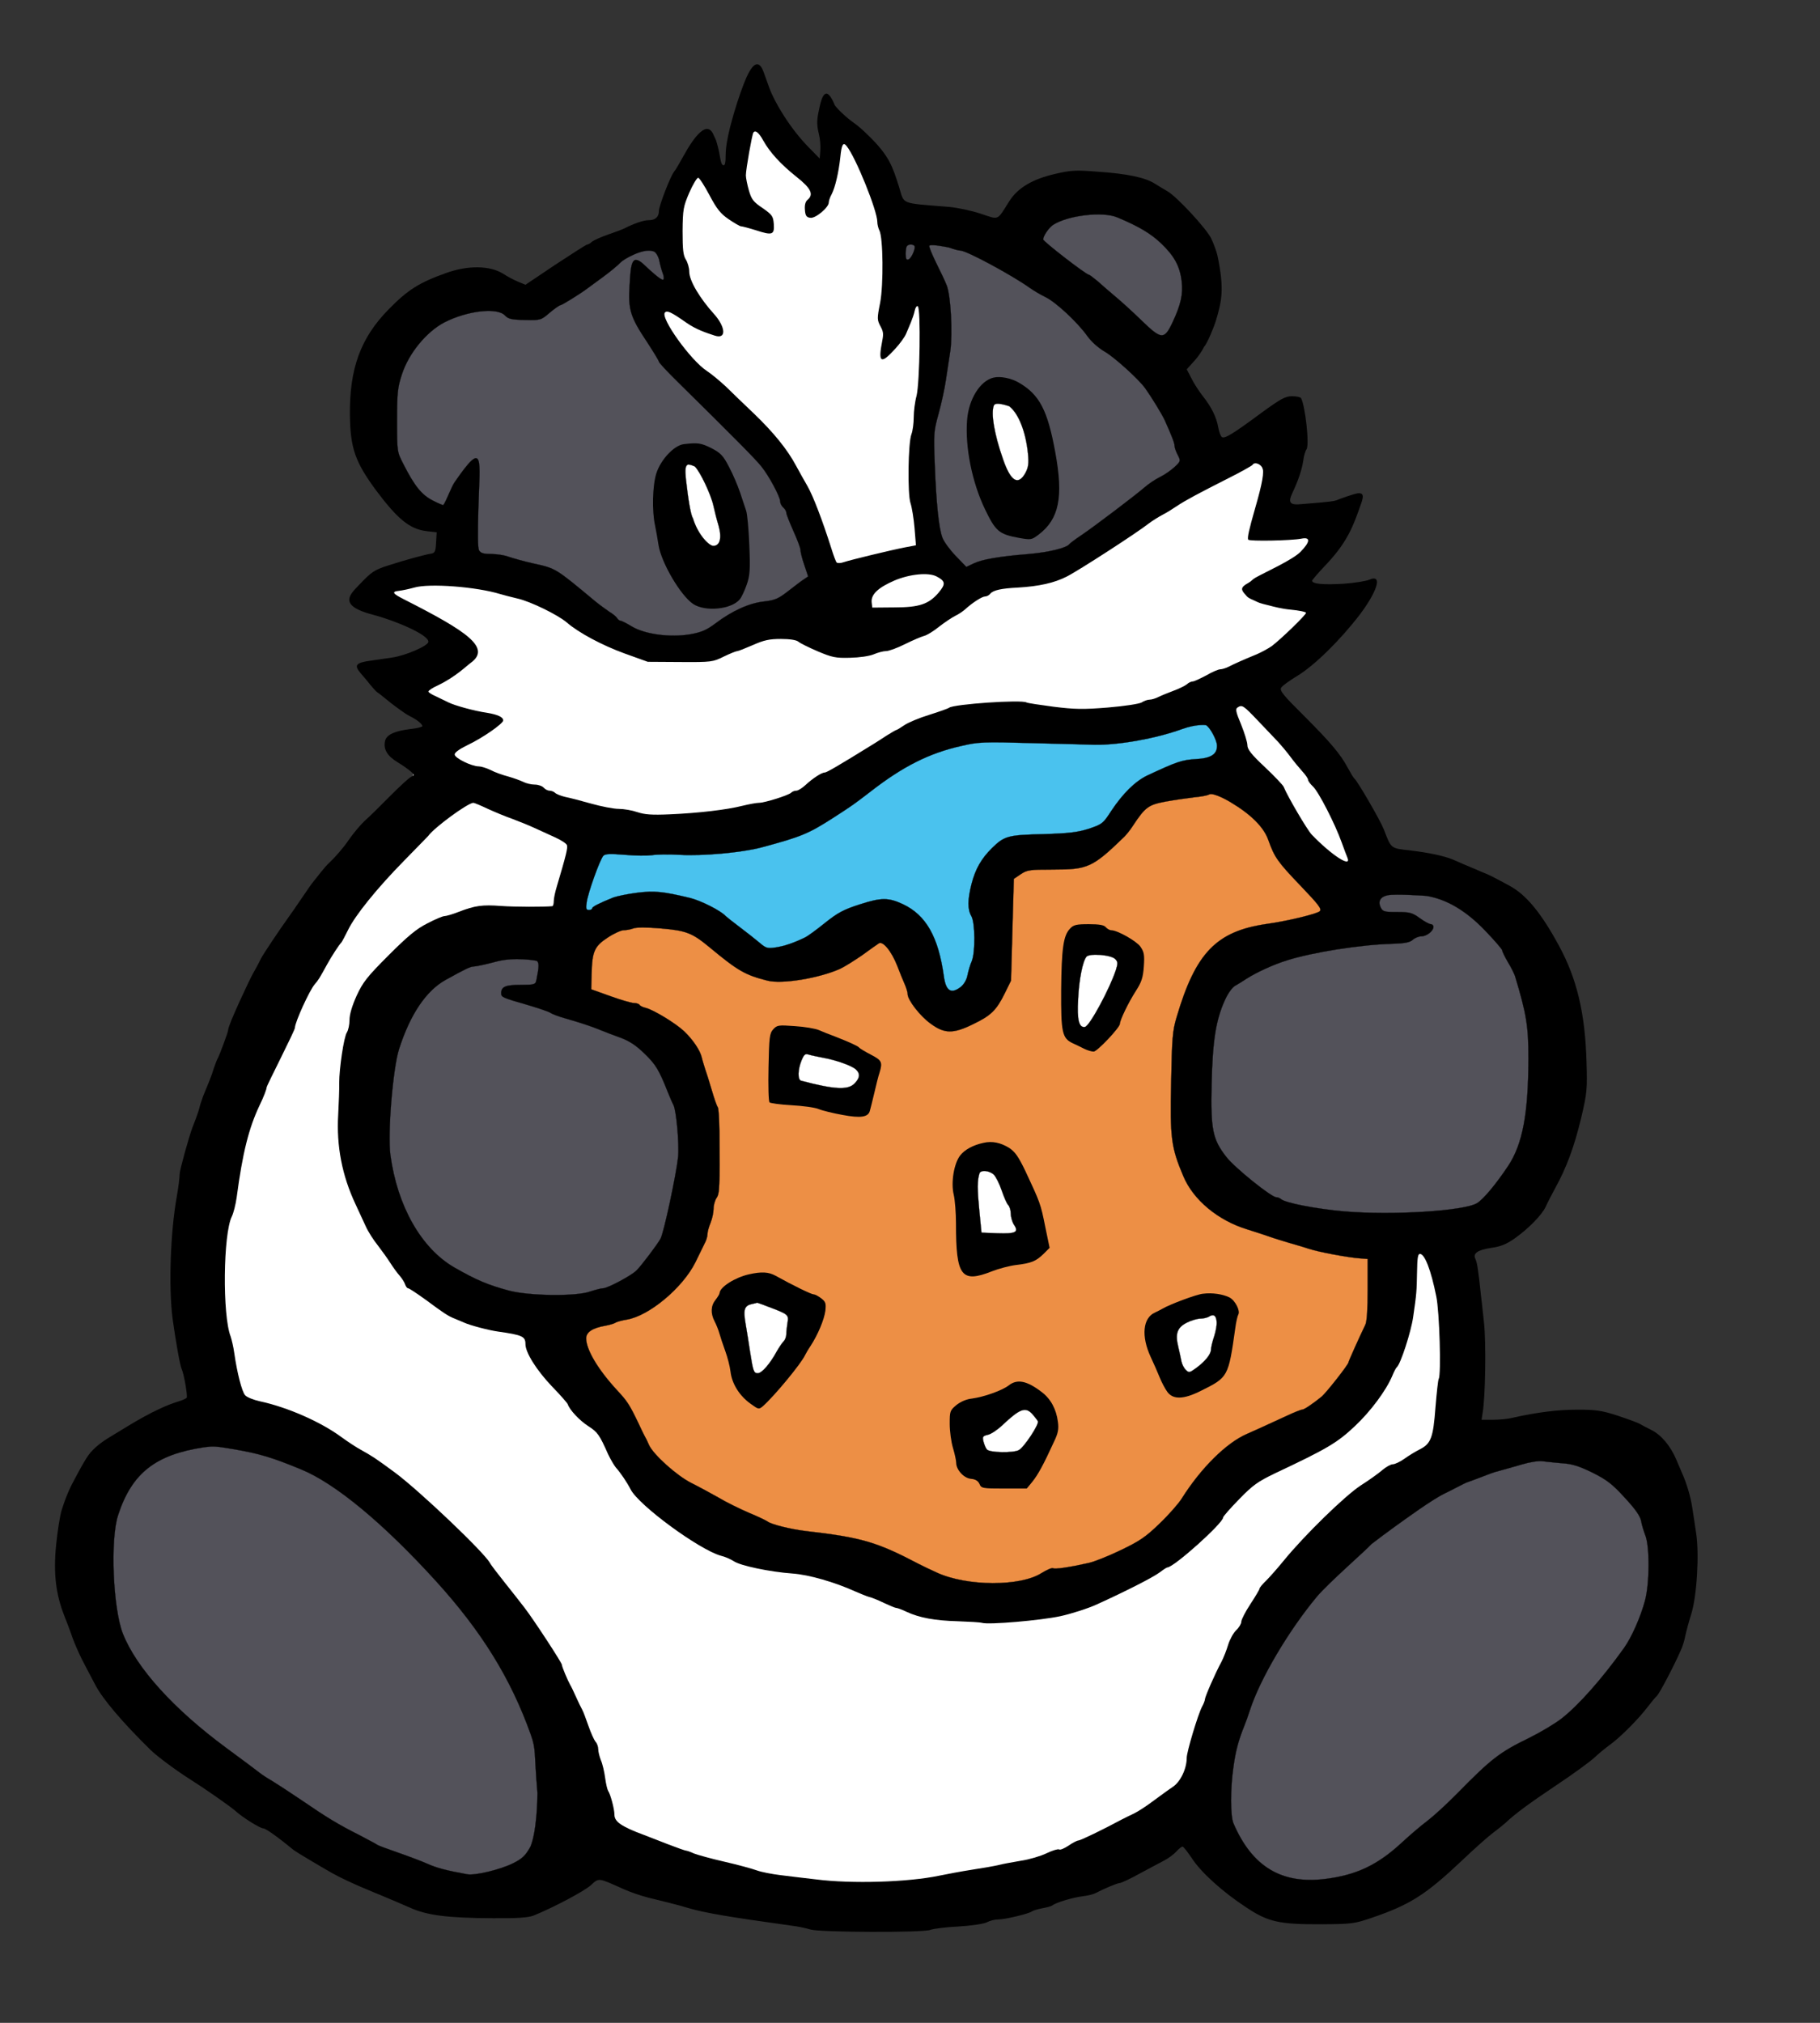 <?xml version="1.0" encoding="UTF-8"?>
<svg version="1.1" viewBox="-250 -350 900 1e3" xmlns="http://www.w3.org/2000/svg">
 <rect x="-250" y="-350" width="900" height="1e3" fill="#333333" stroke="none"/>
 <path transform="translate(-250,-350)" d="m117.17 535.24c-64.713 81.292 10.73 193.1 15.824 207.96 4.711 13.745 135.8 178.98 279.44 195.47 71.774 8.243 145.09-32.977 160.69-46.895l115.12-102.73 21-42.106c1.874-3.757 19.353-87.986 18.747-93.429-1.088-9.762-59.058-234.54-56.447-252.47 0.645-4.43-74.409-68.438-62.75-67.319 18.873 1.811 59.03-33.488 42.671-26.404-7.847 3.398-4.057-32.098-1.279-39.152 5.978-15.183-40.328 12.661-30.094-13.025 7.488-18.794 5.616-18.913 3.048-27.606-1.195-4.047-143.28-59.542-143.57-61.739-0.886-6.691-11.982-13.319-11.549-22.189 0.649-13.297-25.608-25.063-27.286-32.64-2.312-10.441-9.241-21.56-14.289-31.765-5.391-10.898-13.882-12.068-15.494-0.173-1.985 14.644 2.6 17.195-6.587 13.461 2.525-2.525-3.092-3.395-12.62-12.169-5.372-4.947-5.845-4.815-9.548-11.325-1.632-2.869-10.734-9.231-11.193-8.715-1.258 1.416-5.902 19.981-5.902 25.683 0 6.985 4.047 15.321 9.435 19.651 7.131 5.731 8.344 6.231 1.603 4.883-15.449-3.09-13.659-5.78-21.966-16.628l-9.488-12.391-5.36 9.834c-11.446 5.41-74.355 163.84-126.16 191.3-48.553 7.933-15.044 10.988 4.356 35.146-20.811 16.986 24.765 60.336-100.33 217.48z" fill="#fff" stroke-width="1.151"/>
 <path d="m119.16-311.83c-2.914 6.453-10.323 28.403-10.323 38.303 0 4-0.3 5.5-1.2 5.2-1.5-0.5-1.372-4.709-2.886-10-0.704-2.461-0.514-2.116-1.814-4.8-3.045-7.667-9.3-0.1-15.1 10.5-1.8 3.3-3.8 6.7-4.5 7.5-1.8 2.2-7.5 16.9-7.5 19.4 0 3-1.8 4.6-5.2 4.6-2.4 0-6.9 1.5-12 4.1-1 0.5-4.6 1.8-8 3-3.5 1.2-7 2.8-7.9 3.5-0.8 0.8-1.9 1.4-2.3 1.4-0.5 0-7.5 4.5-15.7 9.9l-14.9 10-3.6-1.5c-2-0.8-5.4-2.6-7.5-4-6.5-4-17.1-4.2-27.9-0.4-13.5 4.8-19.1 8.3-28.6 18-14 14.2-19.5 29.5-19.2 52.5 0.2 16.2 2.6 23 12.9 37 10.7 14.3 16.7 19.2 25 20.2l5 0.6-0.3 5.1c-0.2 4.2-0.6 5.1-2.3 5.4-2.9 0.4-12.8 3.1-21.5 5.9-6.8 2.2-8.1 3.1-14.3 9.6-4.2 4.5-10.909 10.064 6.8 14.7 11.197 2.931 27.6 9.9 27.5 13.4-0.1 2-11.2 6.8-18 7.8-3.6 0.5-8.505 1.26-11 1.6-10.005 1.365-6.5 3.6-1.3 9.9 2.1 2.7 4.3 5.1 4.8 5.5 0.6 0.3 3.7 2.8 7 5.5 3.4 2.6 7.4 5.5 9 6.3 3.6 1.7 6.5 4 6.5 5.1 0 0.4-2.6 1.1-5.7 1.4-8.1 1-11.9 2.8-12.7 5.8-1 4.1 1 7.5 6.1 10.6 2.7 1.6 5.6 3.7 6.7 4.7 1.8 1.6 1.8 1.7 0 2.6-1.1 0.5-5.8 4.9-10.5 9.6-4.7 4.8-10.3 10.3-12.5 12.2-2.1 2-5.7 6.3-7.9 9.5-2.2 3.3-6.4 8.2-9.3 10.9s-5.841 6.912-7.8 9.2-8.8 12.836-13.5 19.3c-2.912 4.005-11.4 16.6-12.7 19.1-1.2 2.5-3 5.8-4 7.5-1 1.6-12.2 25.2-12.2 27.7 0 1.3-4.4 12.6-4.9 13.6-0.6 0.9-2 4.6-3.1 8.2-1.2 3.6-4.3 10.4-4.9 12.5-1.87 4.977-0.422 2.945-4.7 13.8-1.72 4.365-6.4 21.4-6.4 23.1s-0.6 6.7-1.4 11.1c-3.2 17.8-4.1 44.9-2.1 60.5 1.5 10.9 3.7 23.4 4.5 24.9 1.1 2.3 3 13.2 2.5 14.2-0.3 0.4-2.2 1.3-4.3 1.9-11.2 3.4-24.218 11.782-30.7 15.7-4.949 2.991-8.756 5.169-12.6 9.5-2.572 2.916-7.371 12.299-8.7 14.8-0.329 0.618-2.7 4.7-5.5 13.5-0.9 2.7-2.1 10.6-2.8 17.5-1.4 14-0.1 24.4 4.1 35 1.2 3 3.1 8 4.1 11 1.1 3 3.2 7.7 4.6 10.5 1.4 2.7 4.3 8.3 6.5 12.4 3.5 6.9 13.6 18.8 27.5 32.4 3.2 3.1 12.3 9.9 19.1 14.2 7.9 5 19.8 13.3 22.7 15.8 3.6 3.3 12.3 8.7 13.9 8.7 1.2 0 7.7 4.7 15.1 10.8 1 0.8 13.4 8.2 18.9 11.3 8.4 4.7 22.251 10.158 24 10.9 4.229 1.793 10.5 4.4 14.3 6.1 8.5 3.9 18.8 5.2 41.3 5.3 12 0.1 17.4-0.3 20-1.3 10.1-4.1 24.9-12 28.2-14.9 4.3-3.9 3.5-3.9 16.3 1.8 3.3 1.5 8.9 3.4 12.5 4.3s8.3 2 10.5 2.6c2.2 0.5 6.5 1.7 9.5 2.6 8 2.3 19.7 4.3 50 8.5 3.6 0.4 8.1 1.4 10 2 4.5 1.4 55.4 1.6 59.1 0.2 1.5-0.6 7.8-1.4 14-1.7 6.4-0.4 12.6-1.3 14.1-2.1s4-1.4 5.7-1.4c3.3 0 15.1-2.8 16.6-4 0.6-0.4 2.8-1.1 5-1.5s4.5-1 5-1.4c1.9-1.5 10.1-3.9 14.7-4.5 2.6-0.3 5.6-1 6.5-1.5 4.2-2.2 11-5.1 12.2-5.1 0.7 0 5.2-2.1 9.9-4.7 4.8-2.6 10.3-5.5 12.2-6.5s4.5-2.9 5.8-4.3c1.2-1.4 2.7-2.5 3.1-2.5 0.5 0 2.5 2.6 4.6 5.7 4.4 6.9 15.2 16.7 27 24.4 10.8 7.2 16.3 8.4 37.5 8.3 14.6-0.1 16-0.3 24.5-3.2 19-6.5 26.6-11.3 44.8-28.5 6.2-5.9 13.1-12 15.3-13.6 2.1-1.6 4.8-3.7 5.9-4.7 4.7-4.5 11.9-9.8 25.5-18.9 8-5.3 16.3-11.4 18.5-13.4 2.2-2.1 5.8-5 8-6.6 5.1-3.7 14-12.7 18.4-18.5 1.9-2.5 4-5 4.6-5.5 1.2-1 9-15.9 11.8-22.5 0.9-1.9 1.9-5.1 2.2-7 0.4-1.9 1.7-6.9 3-11 2.8-8.9 4-29.8 2.4-40-0.5-3.6-1.4-9.2-1.9-12.5-0.8-5.5-2.8-12.1-5-17-0.5-1.1-1.8-4.2-2.9-6.8-2.9-6.8-7.4-12.2-12.4-14.7-2.3-1.1-4.9-2.5-5.7-3s-5.7-2.3-10.8-4c-8-2.6-10.8-3-20-3-9.7 0-20.1 1.3-32 4-2.3 0.6-6.7 1-9.8 1h-5.6l0.5-3.3c1.4-7.7 1.8-34.7 0.7-44.7-0.6-5.8-1.3-11.9-1.5-13.5-1.3-12.5-1.9-16.2-2.7-17.9-1.5-2.8 1-4.6 7.9-5.6 4.5-0.6 7.4-1.8 11.4-4.6 6.8-4.8 13.5-11.6 15.4-15.7 0.8-1.8 2.9-5.9 4.7-9.2 5.6-10.1 9.4-20.4 12.8-34.5 3-12.7 3.1-14.3 2.7-28-0.7-23.9-4.7-40.9-13.6-57.3-8.7-16.1-16.2-25.2-24.3-29.6-3.1-1.7-6.5-3.5-7.5-4-1-0.6-4-2-6.8-3.1-2.7-1.2-6.6-2.8-8.5-3.6-1.9-0.9-4.4-1.9-5.5-2.4-4.5-1.8-11.5-3.3-20.5-4.4-10.4-1.2-9.7-0.6-13.6-10.6-1.7-4.4-13.1-24-14.5-25-0.4-0.3-1.8-2.6-3.2-5.2-3.6-6.8-8.6-12.7-22.1-26.2-9.7-9.6-11.8-12.1-10.9-13.5 0.5-0.9 4.1-3.5 7.9-5.8 8.6-5.2 21.4-17.8 31.1-30.5 7.4-9.8 12.234-20.462 4.3-17-1.195 0.521-6.7 1.5-12.4 1.9-10 0.6-15.6 0.1-15.6-1.5 0-0.4 3.4-4.3 7.6-8.7 10.2-10.9 13.014-19.356 15.717-26.822 1.828-5.05 3.15-8.278-1.039-7.65-1.319 0.198-8.351 2.556-10.351 3.456-2.1 0.8-13.827 1.516-16.727 1.816-6.2 0.7-7.3-0.6-4.9-5.6 2.8-5.9 4.6-11.2 5.3-15.7 0.3-2.5 1.1-5.1 1.6-5.7 1.6-2-0.6-21.8-2.7-25.4-0.4-0.5-2.4-0.9-4.5-0.9-3.2 0-5.6 1.3-15.2 8.3-13.9 10.3-18 12.8-19.4 11.9-0.6-0.4-1.4-2.5-1.8-4.7-0.9-5.1-3.2-9.9-7.6-15.5-1.9-2.4-4.5-6.4-5.7-8.9l-2.3-4.4 3.6-4c2-2.1 4.2-5.4 5-7.2 1.449-1.338 4.923-9.783 5.9-13.1 2.769-9.4 4.2-15.2 0.7-31.9-0.5-2.2-1.9-6-3.1-8.5-2.4-4.9-16.8-20.5-21.6-23.3-1.6-0.9-4.5-2.7-6.3-3.8-4.7-3-13.5-4.9-28.2-5.9-11-0.9-13.4-0.7-21.1 1.1-11.3 2.6-18.4 6.9-22.6 13.4-6.3 10-4.9 9.3-14.1 6.3-4.4-1.5-11.5-3-15.8-3.4-24.6-2-21.9-1-24.7-10-3.2-9.9-4.645-15.121-15.156-25.341-6.794-6.606-6.697-5.401-11.424-9.603-3.5-3.112-4.087-3.995-5.125-5.233-4.53-11.145-6.591-3.555-7.524 0.658-1.182 5.333-1.771 8.12-0.371 13.52 0.6 2.3 0.9 6 0.7 8.2l-0.3 3.9-5.3-5.4c-9.4-9.5-17.226-22.754-19.663-29.677-0.743-2.109-1.629-4.593-2.831-7.846-1.627-4.399-4.309-6.303-8.383 2.72zm8.277 31.303c3.2 5.8 8.7 11.8 16.5 18 7.2 5.7 8.6 8.7 5.3 11.4-1 0.9-1.4 2.6-1.2 4.9 0.2 2.9 0.8 3.7 2.7 3.9 2.5 0.4 9.1-5.1 9.1-7.6 0-0.8 0.6-2.6 1.4-4 1.8-3.5 3.5-10.9 4.3-18.3 0.6-6.3 1.4-7.7 3.1-5.6 4.5 5.5 15.2 32 15.2 37.5 0 1.3 0.5 3.2 1 4.2 1.9 3.5 2.1 26.8 0.4 35.8-1.6 7.9-1.5 8.5 0.2 11.7 1.6 2.9 1.469 3.973 0.6 8.5-2 10.414 0.4 9.4 6.7 2.5 2.3-2.5 4.6-5.7 5.3-7.3 0.6-1.5 1.7-4.1 2.4-5.7 0.7-1.7 1.6-4.3 1.9-5.8s1-2.5 1.5-2.2c1.6 1 1 37.9-0.6 44.3-0.8 2.9-1.4 7.7-1.4 10.7 0 2.9-0.5 6.6-1.1 8.2-1.7 4.2-2 29.7-0.5 34.1 0.7 2.1 1.6 7.6 2 12.3l0.7 8.6-5.3 1c-7.2 1.4-26.6 6.1-30.3 7.3-1.6 0.6-3.2 0.6-3.6 0.2s-1.6-3.6-2.7-7.2c-4.4-13.8-8.9-25.6-11.7-30.5-1.3-2.2-3.8-6.7-5.6-10-4.4-8.3-11.4-16.8-21.1-26.1-4.6-4.4-10.7-10.2-13.6-13.1-3-2.8-7.2-6.3-9.5-7.8-8-5.2-23.2-26.4-20.7-28.9 1.1-1.1 3.1-0.2 10.5 5 5 3.5 9.86 5.019 14 6.4 6.336 2.114 5.238-4.583-0.3-10.7-6.55-7.234-12.2-16.2-12.2-20.9 0-1.9-0.8-4.6-1.7-6-1.3-2.1-1.6-4.9-1.6-14.1 0.1-10.7 0.4-12.1 3.3-18.9 1.8-4.1 3.8-7.4 4.4-7.4s3.1 3.9 5.6 8.6c3.6 6.8 5.5 9.2 9.5 11.9 2.8 1.9 5.5 3.5 6.1 3.5s4 0.9 7.5 2c8 2.6 9.1 2.2 8.7-3.2-0.3-3.8-0.8-4.5-5.5-7.8-4.5-3-5.5-4.2-6.8-8.7-0.8-2.8-1.5-6.2-1.5-7.5 0-2.9 3-19.9 3.7-21.1 0.9-1.5 2.7-0.1 4.9 3.9zm246.7 161.6c1.2 1.8 0.1 7.9-3.5 20.3-3 10.5-3.9 14.5-3.4 15.4 0.6 0.9 21.4 0.5 26.4-0.5 4.5-0.9 4.3 1.6-0.5 6.5-3.9 4-17.438 10.066-22.3 12.8-1.57 0.883-1.897 1.717-3.627 2.657-4.059 2.206-3.537 3.428-1.073 6.043 1.1 1.6 3.23 2.087 5.4 3.2 1.902 0.975 4.594 1.43 6.3 1.9s6 1.6 10.3 2c4.2 0.4 7.7 1.1 7.7 1.6 0 1-12.4 13-16.9 16.4-1.7 1.2-5 3-7.3 4-7 2.9-11.1 4.7-14 6.2-1.4 0.7-3.3 1.3-4.2 1.3s-4 1.3-6.9 3c-3 1.6-6 3-6.7 3s-2.1 0.6-2.9 1.4c-0.9 0.7-3.8 2.2-6.6 3.2-2.7 1-6.1 2.4-7.5 3.1s-3.3 1.3-4.3 1.3-2.8 0.6-4 1.4c-1.3 0.7-8.3 1.8-16.7 2.5-12.3 1-16.4 0.9-26.9-0.4-6.8-0.9-12.8-1.8-13.3-2.1-2.4-1.5-35.9 0.8-38.3 2.6-0.5 0.4-5 2-9.8 3.5-4.9 1.5-10.4 3.8-12.3 5.1s-3.7 2.4-4 2.4c-0.2 0-2.3 1.2-4.7 2.7-2.3 1.5-4.9 3.2-5.9 3.8-18.1 11.2-23.8 14.5-24.7 14.5-1.6 0-5.9 2.8-9.6 6.2-1.6 1.5-3.7 2.8-4.5 2.8-0.9 0-2 0.4-2.6 1-1.3 1.3-13.1 5-15.9 5-1.3 0-5 0.7-8.3 1.5-7.5 1.9-21.5 3.6-36 4.2-8.7 0.4-12.3 0.1-15.9-1.1-2.6-0.9-6.7-1.6-9.2-1.6s-8.6-1.2-13.6-2.6c-4.9-1.4-10.7-2.9-12.8-3.3-2.1-0.5-4.4-1.4-5-2s-1.9-1.1-2.8-1.1-2.2-0.7-2.9-1.5-2.7-1.5-4.4-1.5-4.2-0.6-5.6-1.3-4.7-1.9-7.5-2.7c-2.7-0.7-6.7-2.1-8.7-3.2-2.1-1-4.7-1.8-5.8-1.8-3.6 0-12-4.1-12-5.9 0-1 2.4-2.7 6.3-4.6 7.6-3.6 17.6-10.6 17.7-12.2 0-1.7-2.7-2.9-8-3.8-6.3-0.9-16-3.6-19-5.1-1.4-0.7-4.2-2-6.2-3-2.1-0.9-3.8-2-3.8-2.4 0-0.5 2.1-1.9 4.8-3.1 8.7-4.2 14.08-9.59 16.161-11.1 10.272-7.456-1.906-15.6-33.061-31.4-5.399-2.738-6.4-3.8-2.4-4.2 1.7-0.2 5-0.9 7.5-1.6 7.4-2.2 30.8-0.4 42.5 3.2 1.7 0.5 5.5 1.5 8.5 2.2 6.4 1.4 20.1 8.1 24.5 11.9 5.8 5 17.3 11.2 28.6 15.3l11.4 4.1 16 0.1c15.5 0.1 16.2 0 21.6-2.7 3.1-1.5 6.1-2.7 6.7-2.7 0.5 0 4-1.4 7.7-3 5.4-2.4 8.1-3 13.8-3 4.4 0 7.6 0.5 8.6 1.3 0.9 0.8 5.2 2.9 9.6 4.8 7.1 3 8.9 3.4 16 3.2 4.7-0.1 9.5-0.8 11.7-1.7 2.1-0.9 4.8-1.6 6.1-1.6 1.4 0 5.5-1.5 9.3-3.4s8.1-3.7 9.5-4.1c1.4-0.3 4.8-2.4 7.5-4.6 2.7-2.1 6.3-4.5 7.9-5.3 1.7-0.8 3.9-2.3 5-3.3 3.5-3.2 8.3-6.3 9.8-6.3 0.8 0 2-0.6 2.6-1.4 1.4-1.7 5.5-2.6 13.6-3 10.4-0.6 18-2.3 24.1-5.4 5.8-2.9 35-21.8 40.8-26.4 1.6-1.2 4.6-3.1 6.5-4.1 2-1 5.2-3 7.1-4.3 4.3-2.9 10.9-6.4 25.7-13.9 6.2-3.1 11.5-6.1 11.9-6.6 0.8-1.4 3.5-0.7 4.7 1.3zm-161 53.9c4.4 2.3 4.6 3.7 1.1 7.9-4.9 5.8-9.6 7.4-21.9 7.4l-11 0.1-0.3-2.6c-0.4-3.9 3.2-7.3 11.3-10.8 7.6-3.2 16.8-4.1 20.8-2zm159.2 71.6c4.1 4.3 8.5 8.9 9.8 10.3s3.9 4.5 5.8 7c1.8 2.5 4.6 5.8 6.1 7.5 1.5 1.6 2.8 3.5 2.8 4.1s1.1 2.1 2.4 3.3c2.8 2.6 10.9 18.4 14.2 27.6 1.2 3.3 2.5 6.8 2.9 7.7 2.1 5.2-8-1.4-17.7-11.5-2.2-2.3-11.8-18.6-13.9-23.7-0.4-0.8-4.5-5.2-9.3-9.7-6.6-6.2-8.6-8.7-8.6-10.8 0-1.4-1.4-6-3.1-10.2-2.6-6.2-2.9-7.7-1.8-8.4 2.3-1.5 2.8-1.2 10.4 6.8zm-381.3 43.2c3.5 1.6 9 3.9 12.2 5 3.2 1.2 8.2 3.2 11 4.5s7.5 3.4 10.3 4.7c2.9 1.3 5.5 3 5.8 3.8 0.5 1.3-0.3 4.7-5 20.5-0.8 2.6-1.5 5.9-1.5 7.2s-0.3 2.4-0.7 2.5c-3.8 0.4-18.5 0.4-25.3-0.1-9.4-0.7-12.9-0.2-21 2.9-3 1.2-6.2 2.1-7 2.1-0.9 0-4.7 1.6-8.5 3.6-5.4 2.7-9.7 6.3-19.2 15.8-10.7 10.7-12.7 13.3-15.8 20-2.2 4.9-3.5 9.2-3.5 11.9 0 2.4-0.6 5.1-1.3 6.2-1.5 2.3-3.8 17.8-3.8 25.1 0.1 2.7-0.2 9.7-0.5 15.7-0.9 15.3 1.9 30 8.6 44.2 1.5 3.3 3.8 8.2 5 10.8 1.2 2.7 3.9 6.9 6 9.5 2 2.6 4.8 6.5 6.2 8.7s3.5 5.1 4.7 6.4c1.1 1.3 2.3 3.2 2.6 4.2 0.4 1.1 1 1.9 1.5 1.9s4.4 2.6 8.7 5.7c9.2 6.8 11 8 14.3 9.3 1.4 0.6 3.4 1.4 4.5 1.9 3 1.4 12.5 3.9 17 4.5 12 1.7 13.5 2.4 13.5 6.2 0 4.2 5.5 12.9 13.1 20.9 4.1 4.2 7.6 8.2 7.8 8.8 1 2.9 5.8 8 10.1 10.8 4.7 3 5.6 4.3 9.9 14 1.2 2.5 2.9 5.4 3.8 6.5 2.4 2.7 5.5 7.3 7.3 10.8 4 7.9 33.9 29.8 44.6 32.8 2.2 0.5 5 1.8 6.4 2.7 3.1 2.2 17.8 5.3 29 6.1 8.2 0.6 20.8 4.2 31.4 9 2.3 1 5.2 2.2 6.6 2.6 1.4 0.3 4.7 1.7 7.4 3 2.8 1.3 5.4 2.4 5.9 2.4 0.6 0 2.8 0.8 5.1 1.9 6.4 3 14.2 4.4 25.4 4.7 5.6 0.2 11 0.5 12 0.8 3.4 1 28.9-1.2 38.7-3.3 5.5-1.2 13.6-3.8 18-5.8 14.1-6.4 27.9-13.4 31.2-15.9 1.7-1.3 3.4-2.4 3.7-2.4 3.2 0 27.6-21.9 27.6-24.7 0-0.5 3.5-4.5 7.9-9 6.8-7 9.2-8.7 17.7-12.8 25.9-12.2 30.8-15.1 39.5-23.3 7.9-7.4 15.5-17.7 18.5-24.8 0.9-2.2 1.9-4.1 2.3-4.4 1.8-1.4 7.1-17.6 8.1-25 1.7-11.7 1.7-12.4 1.9-22.3 0.1-6.5 0.4-8.7 1.4-8.7 2.4 0 5.5 8 8.1 21 1.6 7.5 2.5 38.7 1.2 40.8-0.3 0.5-1 6.8-1.6 14.1-1.1 14.9-2.2 17.9-7.7 20.7-2 1-5.5 3.1-7.7 4.7-2.1 1.5-4.7 2.7-5.7 2.7s-3.3 1.3-5.1 2.8c-1.8 1.6-6.7 5.1-10.8 7.7-7.8 5.1-27.8 24.6-38 37.1-3 3.7-7 8.2-8.7 9.9-1.8 1.7-3.3 3.5-3.3 4 0 0.4-2 3.8-4.5 7.6s-4.5 7.7-4.5 8.7-1.1 2.9-2.5 4.2-3.2 4.6-4 7.2c-0.8 2.7-2.3 6.5-3.4 8.6-3 5.5-8.1 17.2-8.1 18.4 0 0.5-0.6 2.2-1.4 3.6-2.1 4-7.6 22.4-7.6 25.3 0 5.4-3.1 11.9-6.9 14.4-2 1.3-6.3 4.5-9.6 6.9-3.3 2.5-7.6 5.3-9.5 6.2s-4.8 2.3-6.5 3.2c-8.9 4.8-20.1 10.2-21.1 10.2-0.6 0-2.8 1.1-4.8 2.5-2.1 1.4-4.2 2.3-4.7 1.9-0.6-0.3-3.3 0.5-6.2 1.9s-8.6 3.1-12.7 3.7c-4.1 0.7-9.1 1.6-11 2.1s-7.8 1.5-13 2.3-12.6 2.2-16.5 3c-15.3 3.2-43.1 4.1-61 1.8-5.5-0.6-13.4-1.6-17.5-2.1s-9.3-1.5-11.5-2.3-9.4-2.8-16-4.3-13.4-3.4-15.2-4.1c-1.7-0.8-3.5-1.4-3.9-1.4s-4.4-1.4-8.8-3.1c-4.5-1.8-9.9-3.8-12.1-4.7-11.1-4.1-14.5-6.5-14.5-10 0-2.8-2-10.2-3.1-11.7-0.4-0.6-1.1-3.5-1.5-6.5s-1.3-6.9-2.1-8.7c-0.7-1.8-1.3-4.2-1.3-5.4 0-1.3-0.6-3-1.4-3.8-0.7-0.9-2.3-4.4-3.5-7.9-1.2-3.4-2.5-7-3.1-8-0.5-0.9-1.9-3.7-3-6.2s-2.4-5.2-2.9-6c-1.3-2.3-4.1-9-4.1-9.9 0-1-14-22.4-18.4-28.1-1.9-2.5-6.4-8.2-9.9-12.6-3.6-4.5-6.9-8.8-7.3-9.7-3.4-5.7-34.5-35.3-46.8-44.5-9.9-7.3-11.2-8.1-16.9-11.3-2.1-1.1-6.5-4-9.8-6.4-10.2-7.5-26.6-14.7-40.1-17.6-3.2-0.7-6.5-2-7.4-3-1.6-1.7-4-11.1-5.4-20.9-0.4-3-1.3-6.7-1.8-8.2-4.1-10.4-3.7-50.7 0.6-59.3 0.8-1.6 1.9-5.9 2.4-9.5 2.9-21.9 6-34.3 11.4-45.6 1.9-3.9 3.4-7.8 3.4-8.7s14-28.1 14-29.5c0-2.7 7.2-18.5 9.8-21.5 1.7-1.9 2.5-3.2 6.1-9.8 2.2-4 5.9-9.7 7.1-10.9 0.3-0.3 1.7-3 3.2-6 3.5-7.3 14.5-20.9 28-34.6 6.1-6.2 11.3-11.6 11.7-12 3-4.2 19.4-16.2 22.3-16.4 0.5 0 3.6 1.3 7 2.9z"/>
 <g stroke="#000" stroke-width=".1">
  <path d="m347.84 42.771c2.3-1.3 10.7 3.8 10.7 3.8 10.2 6.1 16.5 12.4 18.7 18.8 3 8.4 4.5 10.6 15.8 22.4 9.1 9.5 10.7 11.6 9.6 12.7-1.3 1.3-16.1 4.9-26.3 6.3-24.8 3.6-35.1 14.2-44.5 46.1-2 6.6-2.3 10.5-2.7 32.2-0.6 27.3 0 32.2 6 46.3 4.9 11.8 17.2 22 31.7 26.4 4.1 1.3 9.1 2.9 11 3.6s6.2 2 9.5 3c3.3 0.9 7.8 2.3 10 3 4.8 1.6 19.4 4.3 25 4.7l4 0.3v15.1c0 9.5-0.4 16-1.2 17.5-2.9 6-8.3 18-8.3 18.5 0 1.1-10.9 14.9-13.2 16.9-4.3 3.5-8.7 6.5-9.7 6.5-0.6 0-3.9 1.3-7.3 2.9-9 4.2-17.3 7.9-20 9.1-10.2 4.4-22.8 16.9-32.3 32-1.5 2.4-6.4 8-10.9 12.3-6.8 6.6-9.9 8.7-19.1 13.1-6 2.9-13.2 5.8-16 6.4-9.3 2.1-16.7 3.2-17.6 2.6-0.6-0.3-3.1 0.8-5.7 2.4-10.5 6.7-36.8 6.6-51.7-0.2-3.3-1.5-7.3-3.4-9-4.3-20.8-10.9-28.2-13.1-56-16.3-7.4-0.9-16.8-3.2-18.8-4.7-0.7-0.5-4.8-2.5-9.2-4.3-4.4-1.9-11.2-5.2-15-7.5-3.9-2.2-10-5.5-13.6-7.3-7.1-3.6-18.6-13.9-20.8-18.7-0.7-1.7-1.7-3.7-2.2-4.5-0.4-0.8-1.8-3.5-2.9-6-4.6-9.6-5.6-11.1-10.8-16.7-9.3-10.1-15.1-19.8-15.2-25.5 0-3.1 3.1-5.2 9.5-6.3 2.2-0.4 4.5-1.1 5-1.5 0.6-0.4 3-1.1 5.5-1.5 11.1-1.8 27.7-15.7 34-28.3 1.8-3.7 3.9-7.9 4.6-9.4 0.8-1.4 1.4-3.5 1.4-4.6s0.7-3.6 1.5-5.5c0.8-2 1.5-5.1 1.5-6.9 0-1.9 0.7-4.3 1.5-5.5 1.5-2.1 1.6-5.2 1.4-32.8-0.1-6.1-0.4-11.5-0.8-12-0.5-0.6-1.8-4.4-3-8.5s-2.7-8.9-3.3-10.5c-0.5-1.7-1.3-4.1-1.6-5.5-0.8-3.6-4.4-8.9-8.8-13.1-4.3-4-15-10.5-18.9-11.5-1.4-0.3-2.8-1-3.1-1.5s-1.5-0.9-2.7-0.9-6.5-1.5-11.7-3.4l-9.5-3.4 0.2-7.7c0.3-11.1 1.4-13.6 8-17.9 3-2 6.6-3.6 7.8-3.6 1.3 0 3.5-0.4 4.8-0.9 1.5-0.6 6.8-0.6 13.7 0 12.6 1.1 15.4 2.2 24 9.3 14.1 11.7 17.6 13.7 28.6 16.5 7.1 1.9 25.6-1.2 35.9-5.8 2.2-1 7.1-4.1 10.9-6.7 3.7-2.7 7.5-5.4 8.3-5.9 2-1.4 6.3 3.8 9.2 11.2 1.2 3.2 2.9 7.3 3.7 9.1s1.4 4 1.4 4.8c0 2.9 6.2 10.9 11.4 14.6 6.8 5 11.1 5.1 21 0.2 8.8-4.2 11.5-6.9 15.6-15.2l3.1-6.3 0.7-25.2 0.7-25.1 3.4-2.3c3.1-2.1 4.5-2.3 16.1-2.3 17.1 0 19.4-1 35.1-16.2 1-1 3-3.4 4.3-5.5 6.1-9.2 7.6-10.3 16.1-11.9 4.4-0.8 10.7-1.7 14-2.1 3.3-0.3 6.7-0.9 7.5-1.4z" fill="#ed8f45"/>
  <path d="m209.54-228.53c1-1 9.8 0.9 9.8 0.9 2.2 0.8 4.7 1.5 5.6 1.5 3 0 25.6 12.2 34.4 18.5 1.7 1.2 5 3.2 7.5 4.4 5.1 2.4 15.9 12.4 20.9 19.4 2 2.8 5.5 5.9 8.8 7.8 4.6 2.7 16.6 13.5 19.8 18 3 4.2 8.3 12.8 9.7 15.9 3.4 7.6 4.8 11.1 4.8 12.6 0 0.8 0.7 2.8 1.6 4.5 1.5 2.9 1.4 3.1-1.6 5.9-1.7 1.6-5 3.9-7.3 5-2.4 1.2-5.8 3.5-7.7 5.2-4.4 3.8-24.8 19.3-31.5 23.8-2.7 1.8-5.2 3.7-5.5 4.1-1.3 1.9-10.4 4.1-20 4.9-14.8 1.2-23.3 2.7-27.4 4.7l-3.6 1.7-5.3-5.5c-2.8-2.9-5.8-7-6.5-8.9-1.8-4.7-3.1-17.2-3.8-36.4-0.6-15-0.5-16.4 1.9-25 1.4-5 3-12.5 3.6-16.6s1.6-10.7 2.2-14.5c1.2-8.7 0.2-27.5-1.8-32.3-0.8-2.1-3.2-7.1-5.3-11.3-2.1-4.3-3.6-8-3.3-8.3z" fill="#53525a"/>
  <path d="m72.841-225.83c2 0.2 3.1 4.2 3.1 4.2 0.4 2.2 1.2 5.2 1.8 6.7s0.7 3 0.2 3.2c-0.9 0.6-7.239-5.279-8.803-6.805-6.628-6.47-7.197-1.995-7.797 9.805-0.7 11.9 0.3 15.3 8.7 27.9 3.2 4.9 5.8 9.2 5.8 9.6 0 0.5 4.2 5 9.3 10 27.7 27.3 38.3 38 41.2 41.6 3.8 4.6 9.5 15.2 9.5 17.6 0 0.9 0.7 2.2 1.5 2.9s1.5 1.8 1.5 2.6c0 0.7 1.6 4.7 3.5 9 1.9 4.2 3.5 8.4 3.5 9.4 0 0.9 0.8 4.3 1.9 7.4l1.9 5.7-2.5 1.7c-1.4 0.9-4.8 3.6-7.7 5.8-4.5 3.5-6.3 4.3-11.7 4.9-7.3 0.8-15.7 4.6-23.9 10.8-4.4 3.3-6.9 4.4-12.5 5.4-10 1.7-22.4 0-28.8-3.8-2.6-1.6-5.2-2.9-5.7-2.9s-1.3-0.6-1.7-1.3-2.1-2.1-3.8-3.1c-1.6-1.1-4.8-3.4-7-5.2-20.1-16.7-19.3-16.2-31-18.8-4.4-1-9.7-2.5-11.8-3.2-2-0.8-6-1.4-8.7-1.4-3.8 0-5.2-0.4-6-1.9-0.6-1.2-0.621-8.394-0.3-20.3 0.669-24.849 3.228-34.93-11.7-13.3-1.796 2.603-3.9 8.9-5.6 11.3-0.1 0.2-2.5-0.8-5.2-2.2-5.5-2.8-9-7.1-14.5-17.9-3.2-6.2-3.2-6.2-3.2-21.7 0-13.7 0.3-16.4 2.4-22.8 3.4-10.5 12.2-21.1 21-25.7 11.3-5.8 26.2-7.5 30-3.4 1.6 1.7 3.2 2.1 9.8 2.2 7.8 0.2 8 0.1 12.3-3.6 2.4-2 4.8-3.7 5.3-3.7 0.7 0 9.9-5.7 13.2-8.2 0.6-0.4 3.9-2.9 7.5-5.5s7.7-6 9.1-7.5 11.069-7.109 15.9-5.5z" fill="#53525a"/>
 </g>
 <g>
  <path d="m241.34-163.33c-6.6 1.5-12.3 10.6-13.1 20.9-1.1 13.4 2.5 31.1 8.9 44.3 5.2 10.8 6.9 12.2 16.5 14 6.2 1.1 6.4 1.1 10-1.6 10.1-7.7 12.3-18.5 8.2-40.7-3.8-20.8-7.8-28.5-18-34.4-3.7-2.2-9.2-3.3-12.5-2.5z"/>
  <path d="m88.141-130.43c-4.8 0.6-11.4 7.6-13.6 14.5-1.9 6.1-2.2 18.5-0.6 25.8 0.5 2.5 1.3 6.8 1.7 9.6 1.4 8.8 10.9 24.9 17.1 29.1 6 4 19 2.7 23.1-2.3 0.9-1.1 2.4-4.3 3.4-7.2 1.6-4.5 1.8-7.5 1.3-19.5-0.3-7.8-1-15.6-1.6-17.2-0.6-1.7-1.9-5.7-3-9s-3.5-8.9-5.4-12.5c-2.9-5.6-4.1-6.9-8.7-9.3-5.2-2.6-6.8-2.8-13.7-2z"/>
  <path d="m279.04 109.17c-3.2 3.4-4.1 9.7-4.3 30.4-0.1 21 0.5 23.7 5.8 26.2 1.5 0.7 4.1 1.9 5.6 2.7 1.6 0.8 3.7 1.4 4.7 1.4 1.7 0 13-11.9 13-13.8 0-1.8 4.2-10.5 7.8-16.1 2.9-4.5 3.6-6.7 4-12.2 0.4-5.8 0.1-7.2-1.7-9.8-2-2.8-11.4-8.1-14.4-8.1-0.8 0-2-0.7-2.7-1.5-0.9-1.1-3.3-1.5-8.4-1.5-6.2 0-7.6 0.3-9.4 2.3z"/>
  <path d="m132.34 158.87c-1.8 2-2 3.9-2.3 18.7-0.2 9.1 0 16.9 0.5 17.4 0.4 0.4 5.3 1.1 10.8 1.4s11.6 1.1 13.5 1.9 7.3 2.1 11.8 2.9c9 1.7 12.7 1.1 13.5-2 0.3-1 1.3-5 2.2-8.8 0.9-3.9 2-8.4 2.6-10.1 1.6-5.2 1.1-6.1-4.3-8.9-2.9-1.5-5.5-3.1-5.8-3.5-0.5-0.7-4.6-2.6-12-5.5-2.5-0.9-6-2.3-7.8-3.1s-7.2-1.7-12-2c-8.1-0.6-8.8-0.5-10.7 1.6z"/>
  <path d="m236.34 214.97c-5.2 1.1-9.3 3.4-11.5 6.2-3.1 3.9-4.7 13.5-3.2 19.5 0.6 2.6 1.1 9 1.1 14.2 0 26.1 2.6 29.6 17.8 23.6 3.3-1.3 8.6-2.7 11.8-3.1 7.7-0.9 10-1.9 13.7-5.5l3-3-2.2-10.6c-2.2-11.1-2.5-11.8-9.7-27.2-3.5-7.3-5.2-9.7-8.1-11.6-4.2-2.6-8.4-3.5-12.7-2.5z"/>
  <path d="m120.34 279.97c-7 1.6-14.3 6.3-14.5 9.2 0 0.5-0.9 2-2 3.4-2.4 3-2.5 6.7-0.5 10.6 0.8 1.5 1.9 4.2 2.4 6s1.8 5.7 2.9 8.7 2.3 7.6 2.6 10.2c0.7 6 4.4 11.9 9.8 15.8 4 2.9 4.2 3 6.2 1.3 5.5-4.8 19-21.1 20.9-25.3 0.4-0.8 1.6-2.9 2.7-4.5 3.7-5.7 6.7-13 7.3-17.3 0.4-3.7 0.2-4.5-2-6.2-1.4-1.1-3.1-2-3.8-2-1.1 0-10-4.3-18.8-9.2-3.5-1.9-6.9-2.1-13.2-0.7z"/>
  <path d="m344.84 289.57c-3.2 0.3-16.5 5.3-20 7.4-0.8 0.5-2.5 1.3-3.7 1.9-6 2.6-6.9 11.7-2.1 22 1.4 3 3.4 7.5 4.4 10s2.7 5.7 3.8 7.2c2.8 3.9 8.1 3.8 16.6-0.5 13.5-6.7 13.6-6.8 17-30.9 0.4-3.1 1.1-6.1 1.5-6.8 1.1-1.8-1.5-7-4.4-8.5-3.3-1.6-8.4-2.4-13.1-1.8z"/>
  <path d="m248.84 334.87c-3.2 2.5-12.2 5.7-18.1 6.5-2.9 0.3-5.8 1.6-7.9 3.3-3.1 2.6-3.2 3.1-3.2 9.2 0 3.6 0.7 8.9 1.6 11.9s1.6 6.3 1.6 7.4c0 3.4 3.8 7.6 7.3 7.9 2.2 0.2 3.5 1 4.2 2.5 0.9 2.2 1.5 2.3 12.2 2.3h11.2l2.8-3.4c2.7-3.4 5.4-8.2 10.6-19.6 2.1-4.3 2.5-6.4 2-10-0.8-6.2-3.5-11.3-8-14.7-7.3-5.6-12.1-6.6-16.3-3.3z"/>
 </g>
 <g fill="#53525a" stroke="#000" stroke-width=".1">
  <path d="m-4.659 125.37c9.3-2.5 20.1-0.4 20.1-0.4 1.2 1 1.2 2.7-0.2 9.6-0.4 2.1-1 2.3-7.7 2.3-7.5 0-9.7 0.9-9.7 4.1 0 2 0.5 2.2 13.3 5.9 5.4 1.6 10.4 3.3 11 3.8 0.7 0.5 3.9 1.8 7.2 2.7 7.4 2.1 14 4.3 18 6 1.7 0.7 5.8 2.3 9.2 3.5 4.4 1.6 7.8 3.7 12.1 7.9 5.6 5.4 7.2 8 11.6 19.1 1 2.5 2.2 5.3 2.8 6.4 1.4 2.7 2.9 19.4 2.3 25.6-1 9.2-7 37.2-8.7 40.5-1.4 2.6-9.6 13.5-11.9 15.7-2.6 2.6-14.3 8.8-16.5 8.8-1 0-3.9 0.8-6.4 1.6-6.8 2.5-30.1 2.2-40-0.4-10.5-2.8-16.2-5.2-27.2-11.5-16.3-9.4-28.2-30.3-31.6-55.7-1.4-10.5 1.2-42.6 4.3-52.3 5.5-17.1 13.3-28.7 22.9-34.1 10.1-5.6 12.2-6.6 14.1-6.7 1.1 0 6.1-1.1 11-2.4z"/>
  <path d="m436.14 92.571c4.2-0.8 19.2 0.3 19.2 0.3 9.9 1.6 19.5 7.2 29.1 17.2 4.6 4.8 8.4 9.2 8.4 9.7 0 0.6 1.3 3.2 2.8 5.8 1.6 2.6 3.1 5.7 3.5 6.8 5.7 18.8 6.7 25 6.7 41-0.1 27.3-2.9 42.3-10.1 53.1-6 9-12.2 16.4-15.3 18.3-6.3 3.9-41.8 6.1-65.6 4.1-13.8-1.2-29.4-4.2-31.4-6.1-0.6-0.5-1.6-0.9-2.3-0.9-2.5 0-20.7-14.7-24.7-19.9-6.8-8.7-7.8-13.5-7.3-36.1 0.5-21.4 2.1-31.5 6.5-41.3 1.5-3.4 3.7-6.5 5.2-7.3 1.4-0.8 3.9-2.3 5.5-3.4 5-3.2 13.5-7.1 20-9.1 12.6-4 36.4-7.8 52.2-8.2 6.1-0.2 8.7-0.7 10.1-2 1-0.9 2.9-1.7 4.2-1.7 2.6 0 6-2.6 6-4.7 0-0.7-0.6-1.3-1.3-1.3-0.8 0-3.3-1.4-5.5-3-3.7-2.7-5-3-11.2-3-6.5 0-7.1-0.2-8.2-2.5-1.3-2.9 0.1-5.1 3.5-5.8z"/>
  <path d="m512.84 372.37c1.9 0.3 9.7 1 9.7 1 4.8 0.3 8.1 1.3 14.9 4.6 7.2 3.6 9.9 5.7 16 12.4 5.2 5.6 7.6 9 8.1 11.5 0.3 1.9 1.3 5 2 6.9 2.3 5.4 2.2 24.1-0.1 32.6-2.2 8.1-6.6 18.1-10.4 23.4-10.8 15.1-22.2 28-30.7 34.7-3.3 2.6-10.4 6.8-15.8 9.5-15 7.3-18.9 10.3-36 27.7-5.1 5.2-11.7 11.2-14.7 13.5-3 2.2-8.7 7.1-12.7 10.8-11.9 11-22.4 16-37.8 17.9-21.7 2.7-36.2-6.1-45.4-27.5-1.5-3.6-1.6-16.8 0-27.9 1-7.5 2.5-13.2 5.3-20.1 0.7-1.7 2-5.3 2.9-8.1 5-15.4 19.1-39.2 33-55.9 5.5-6.6 24.25-22.937 27.1-26.1 3.411-2.588 7.58-5.784 11.441-8.539 5.416-3.864 18.359-13.361 24.759-16.461 4-1.9 9.665-5.011 10.8-5.4 5.239-1.798 11.845-4.564 14.1-5.2 3.434-0.968 10.086-2.759 13.5-3.8s8.1-1.8 10-1.5z"/>
  <path d="m-134.66 366.37c12.9 2.2 19.2 4.1 33.5 10 16.9 6.9 40.7 26.6 66.8 55.3 22.6 24.9 36.9 48 46.8 75.7 2.8 7.8 1.591 8.587 3.336 29.087-0.039 3.834-0.343 18.771-3.436 26.413-2.5 4.5-4 5.9-8.5 8.2-6.4 3.2-18.9 6.2-22.8 5.5-10.5-1.9-15.3-3.2-19.7-5.2-2.7-1.2-9.3-3.7-14.5-5.5s-9.9-3.5-10.5-4c-0.5-0.4-4.4-2.4-8.5-4.6-10.7-5.4-16-8.6-28.7-17.3-6.2-4.2-13-8.6-15-9.8-2.1-1.2-4.7-2.9-5.8-3.8s-8.5-6.4-16.5-12.3c-25.9-19.1-44.4-39.5-51.1-56.5-4.9-12.5-6.3-46.8-2.3-58.7 6.8-20.7 18.5-29.8 42.4-33.4 4.7-0.6 5.5-0.6 14.5 0.9z"/>
 </g>
 <g stroke="#000" stroke-width=".1">
  <path d="m334.34 10.471c7.4-2.7 12-2 12-2 1.9 0.8 5.5 7.5 5.5 10.2 0 4.3-3.1 6.2-10.5 6.6-6.9 0.4-9.4 1.3-24 8.1-6 2.9-12 8.8-17.8 17.5-4 6.2-4.5 6.6-11 8.8-5.7 1.8-9.8 2.3-22.7 2.7-17.4 0.4-19.2 0.9-25.3 6.9-5.2 5.1-8.2 10.3-10.1 17.7-2 7.9-2 12.6-0.1 15.9s2 17.9 0.2 22.3c-0.8 1.8-1.7 4.9-2.1 6.9-0.4 2.2-1.7 4.5-3.3 5.8-4.8 3.7-7.4 2.1-8.4-5.2-2.7-19.5-8.8-30.3-20.3-35.7-7.1-3.3-10.7-3.3-21.2 0.1-8.1 2.6-10.9 4.1-17.3 9.2-4.2 3.4-8.7 6.7-10.1 7.3-5.4 2.6-10.1 4.2-14.3 4.8-3.9 0.6-4.8 0.4-7.8-2.2-1.9-1.6-6.3-5.1-9.9-7.8s-6.7-5.2-7-5.5c-2.3-2.6-12.3-7.7-17.8-9-13.3-3.2-17.6-3.6-26.2-2.5-4.7 0.6-9.8 1.7-11.5 2.3-7.4 3-10.5 4.6-10.5 5.4 0 0.4-0.7 0.8-1.6 0.8-1.4 0-1.6-0.7-1.1-3.9 0.6-4.6 6.5-21 8.2-22.9 0.9-1 3.3-1.1 10.6-0.5 5.2 0.5 11.2 0.5 13.4 0.2 2.2-0.4 8.3-0.5 13.5-0.2 11.6 0.7 31-1.1 40.5-3.6 19.8-5.3 23.4-6.8 35.4-14.5 10.4-6.7 10.4-6.8 18.8-13.2 15.8-12.3 29-19 44.8-22.5 8.4-2 10.9-2.1 35.5-1.4 14.6 0.4 28.3 0.7 30.5 0.8 11.9 0.2 30.3-3.1 43-7.7z" fill="#4ac2ee"/>
  <path d="m89.941-120.23c0.8-0.5 3.6 0.8 3.6 0.8 2.5 2.2 8.1 13.9 9.3 19.6 0.5 2.3 1.6 6.7 2.5 9.7 1.7 6.1 0.7 10-2.6 10-2.1 0-7.634-5.481-10.1-13.7-1-1.3-2.3-8.9-3.5-19.7-0.4-4.4-0.2-6 0.8-6.7z" fill="#fff"/>
  <path d="m241.44-149.53c0.8-2.2 7.7 0.4 7.7 0.4 4.6 3.6 8.1 12.6 9.2 23.3 0.5 5 0.2 6.9-1.3 9.7-3.6 6.4-7.3 4.1-11.1-7-4.3-12.3-6-22.5-4.5-26.4z" fill="#fff"/>
  <path d="m202.14-228.53c0.9 0.9-1.3 6.2-2.9 6.8-1 0.4-1.4-0.3-1.4-2.8 0-1.8 0.3-3.6 0.7-3.9 0.8-0.9 2.8-0.9 3.6-0.1z" fill="#53525a"/>
 </g>
 <g fill="#fff" stroke="#000" stroke-width=".1">
  <path d="m156.94 172.87c6.6 1.2 14.1 3.9 16.2 5.7 2.3 2.1 2.2 4.2-0.5 7-3.2 3.4-9.8 3.1-26.5-1.3-1.8-0.5-1.6-5.7 0.2-10 1.3-3.1 1.8-3.5 3.7-2.9 1.3 0.4 4.4 1 6.9 1.5z"/>
  <path d="m241.44 230.67c1 1 2.8 4.5 3.9 7.8 1.1 3.2 2.5 6.5 3.2 7.2s1.3 2.7 1.3 4.3 0.7 4.1 1.6 5.5c2.5 3.7 0.8 4.5-8.2 4.2l-7.9-0.3-1.1-11.3c-1-10.3-1-14.4 0.1-18 0.6-1.8 4.8-1.5 7.1 0.6z"/>
  <path d="m129.34 295.77c10.4 3.9 10.8 4.1 10.1 8.1-0.3 1.9-0.6 4.5-0.6 5.7s-0.6 2.8-1.3 3.5-2.2 2.9-3.3 4.8c-3.4 6.3-7.5 11-9.5 11s-2.3-0.8-3.9-11c-0.5-3.6-1.5-9.5-2.1-13.2-1.3-7.4-0.7-9.3 3.4-10.1 1.2-0.2 2.2-0.5 2.2-0.6 0 0 2.3 0.7 5 1.8z"/>
  <path d="m351.64 303.27c0.2 1.5-0.4 4.8-1.2 7.3-0.9 2.6-1.6 5.6-1.6 6.7-0.1 2.4-3.1 6-7.7 9.3-2.9 2.1-3.3 2.1-4.7 0.7-0.9-0.8-1.9-2.7-2.2-4.2s-1-4.8-1.6-7.3c-1.6-6.5-0.5-9.5 4.2-11.9 2.1-1.1 5.2-2 6.7-2s3.5-0.5 4.3-1c2.2-1.4 3.5-0.7 3.8 2.4z"/>
  <path d="m260.54 349.07c1.1 1.3 2.3 2.8 2.7 3.5 0.8 1.4-6.8 12.9-9.4 14.3-2.7 1.5-14.5 1.3-15.8-0.3-0.6-0.6-1.3-2.4-1.7-3.9-0.6-2.4-0.4-2.8 2.2-3.4 1.5-0.3 4.8-2.5 7.3-4.9 8.6-8.1 11.3-9 14.7-5.3z"/>
  <path d="m301.44 124.07c1.4 1.4 1.4 2.1 0.4 5.4-3 9.2-13 27.8-15.3 28.2-3 0.6-4-3.6-3.4-13.7 0.5-10 2.2-18.6 4.1-21 1.4-1.8 12.1-1 14.2 1.1z"/>
 </g>
 <path d="m302.54-242.53c10.6 4.4 16.7 8.1 21.6 12.8 6.5 6.2 9.3 11.2 10.2 18.7 0.8 6.4-0.4 11.7-4.6 20.6-4 8.4-5.4 8.4-15.1-1-4.1-4-9.9-9.3-12.8-11.7-3-2.5-7-6-9-7.8-2.1-1.7-4-3.2-4.3-3.2-1.4 0-22.7-16.5-22.7-17.5 0-1.7 2.8-5.8 4.9-7.2 7.2-4.7 24.6-6.8 31.8-3.7z" fill="#53525a" stroke="#000" stroke-width=".1"/>
</svg>
